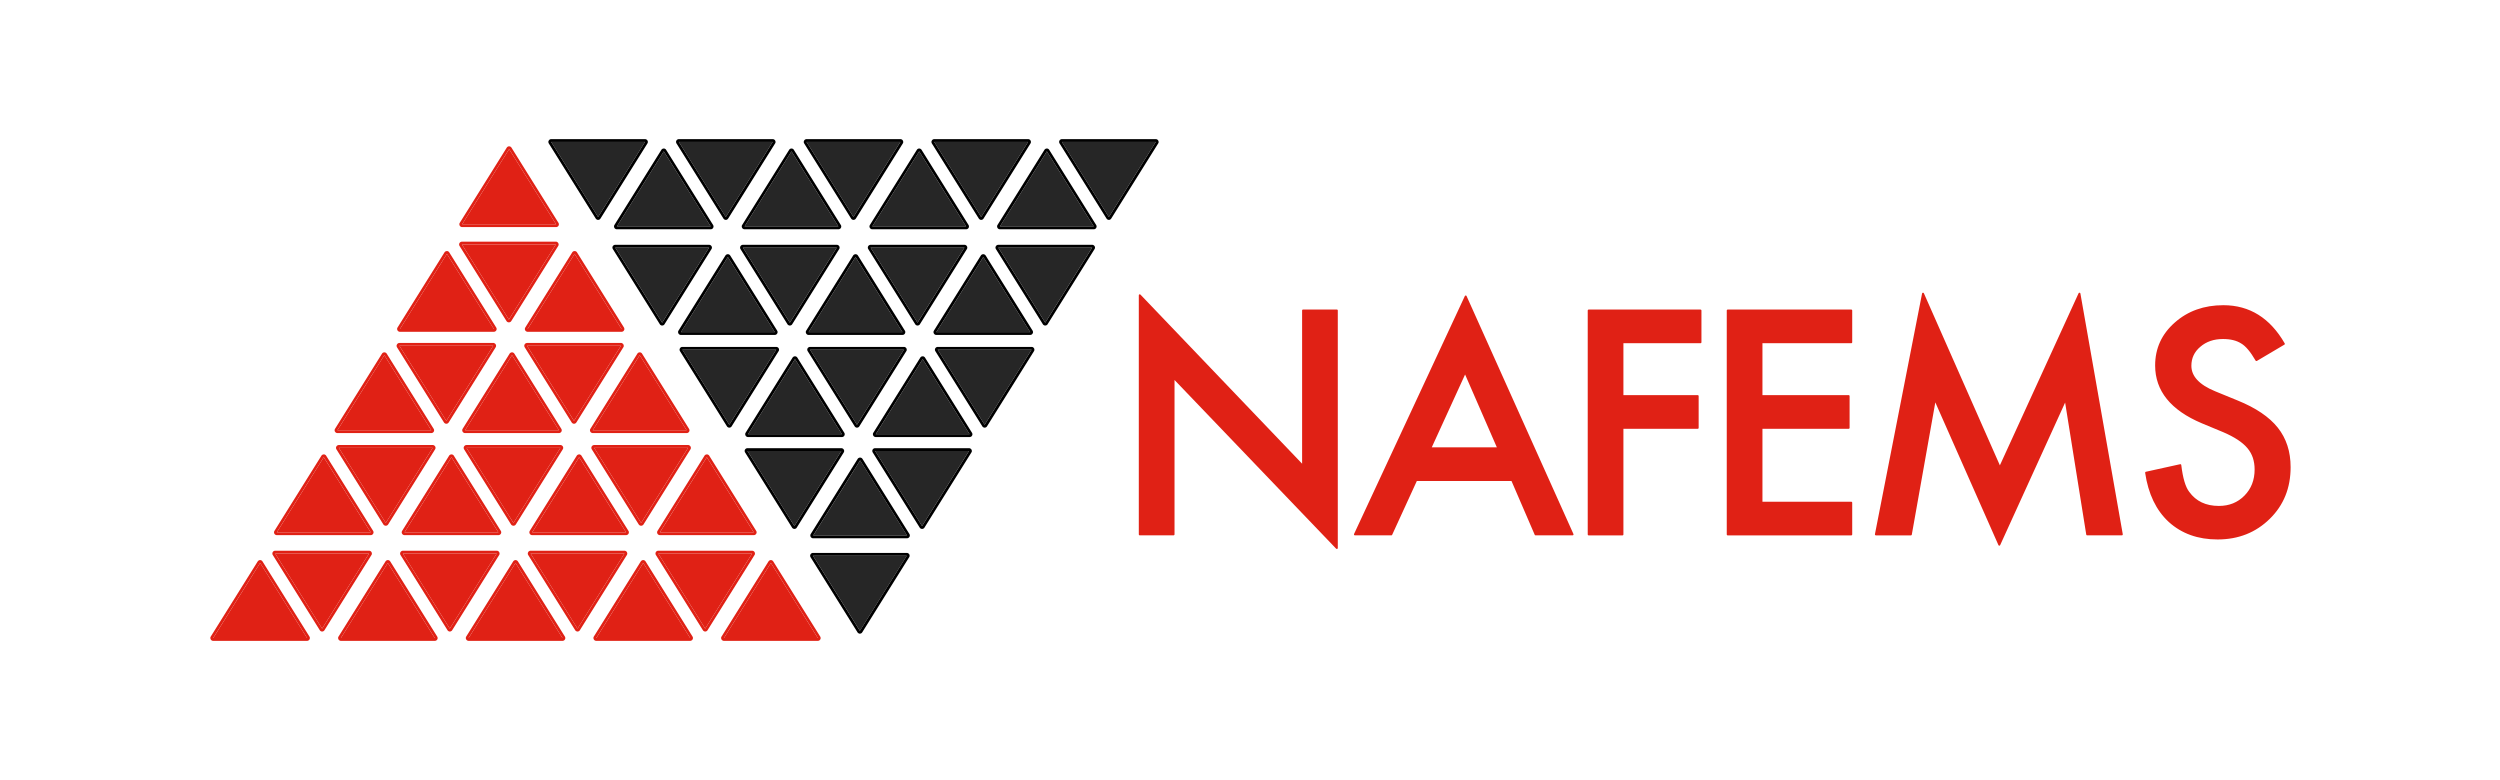 <?xml version="1.0" encoding="UTF-8"?>
<svg id="Layer_1" data-name="Layer 1" xmlns="http://www.w3.org/2000/svg" viewBox="0 0 718 224">
  <g>
    <path d="M327.34,153.48v-68.68l46.9,49.06v-44.69h9.7v68.22l-46.89-48.94v45.02h-9.71Z" fill="none"/>
    <path d="M434.27,137.86h-27.53l-7.16,15.62h-10.45l31.82-68.34,30.69,68.34h-10.62l-6.74-15.62h0ZM430.31,128.74l-9.53-21.86-10,21.86h19.53Z" fill="none"/>
    <path d="M488.37,98.3h-22.4v15.45h21.61v9.13h-21.61v30.61h-9.7v-64.31h32.11v9.12h0Z" fill="none"/>
    <path d="M531.68,98.3h-25.78v15.45h25.03v9.13h-25.03v21.49h25.78v9.12h-35.48v-64.31h35.48v9.12h0Z" fill="none"/>
    <path d="M538.75,153.48l13.54-69.14,22.07,49.98,22.86-49.98,12.17,69.14h-9.95l-6.21-38.81-19.03,41.77-18.49-41.81-6.91,38.86h-10.04Z" fill="none"/>
    <path d="M655.91,98.76l-7.87,4.66c-1.48-2.55-2.88-4.22-4.21-5-1.39-.89-3.18-1.33-5.37-1.33-2.69,0-4.92.76-6.7,2.29-1.78,1.5-2.67,3.39-2.67,5.67,0,3.14,2.33,5.66,7,7.58l6.42,2.63c5.21,2.11,9.03,4.69,11.45,7.73,2.42,3.04,3.63,6.76,3.63,11.18,0,5.92-1.97,10.8-5.92,14.66-3.97,3.89-8.89,5.83-14.78,5.83-5.58,0-10.19-1.65-13.83-4.95-3.58-3.3-5.82-7.96-6.7-13.95l9.83-2.17c.45,3.78,1.22,6.39,2.33,7.83,2,2.77,4.91,4.16,8.74,4.16,3.03,0,5.54-1.01,7.54-3.04,2-2.03,3-4.59,3-7.71,0-1.25-.18-2.39-.52-3.44-.35-1.04-.89-2-1.62-2.87-.74-.88-1.69-1.69-2.86-2.46-1.16-.76-2.55-1.49-4.16-2.18l-6.21-2.58c-8.8-3.72-13.2-9.16-13.2-16.33,0-4.83,1.85-8.87,5.54-12.12,3.7-3.28,8.29-4.92,13.79-4.92,7.41,0,13.2,3.61,17.37,10.83h0Z" fill="none"/>
    <path d="M327.34,153.48v-68.68l46.9,49.06v-44.69h9.7v68.22l-46.89-48.94v45.02h-9.71Z" fill="#e02115" stroke="#e02115" stroke-linejoin="round" stroke-width=".55"/>
    <path d="M434.27,137.86h-27.53l-7.16,15.62h-10.45l31.82-68.34,30.69,68.34h-10.62l-6.74-15.62h0ZM430.31,128.74l-9.53-21.86-10,21.86h19.53Z" fill="#e02115" stroke="#e02115" stroke-linejoin="round" stroke-width=".55"/>
    <path d="M488.37,98.3h-22.4v15.45h21.61v9.13h-21.61v30.61h-9.7v-64.31h32.11v9.12h0Z" fill="#e02115" stroke="#e02115" stroke-linejoin="round" stroke-width=".55"/>
    <path d="M531.68,98.3h-25.78v15.45h25.03v9.13h-25.03v21.49h25.78v9.12h-35.48v-64.31h35.48v9.12h0Z" fill="#e02115" stroke="#e02115" stroke-linejoin="round" stroke-width=".55"/>
    <path d="M538.75,153.48l13.54-69.14,22.07,49.98,22.86-49.98,12.17,69.14h-9.95l-6.21-38.81-19.03,41.77-18.49-41.81-6.91,38.86h-10.04Z" fill="#e02115" stroke="#e02115" stroke-linejoin="round" stroke-width=".55"/>
    <path d="M655.91,98.76l-7.87,4.66c-1.48-2.55-2.88-4.22-4.21-5-1.39-.89-3.18-1.33-5.37-1.33-2.69,0-4.92.76-6.7,2.29-1.78,1.5-2.67,3.39-2.67,5.67,0,3.14,2.33,5.66,7,7.58l6.42,2.63c5.21,2.11,9.03,4.69,11.45,7.73,2.42,3.04,3.63,6.76,3.63,11.18,0,5.92-1.97,10.8-5.92,14.66-3.97,3.89-8.89,5.83-14.78,5.83-5.58,0-10.19-1.65-13.83-4.95-3.58-3.3-5.82-7.96-6.7-13.95l9.83-2.17c.45,3.78,1.22,6.39,2.33,7.83,2,2.77,4.91,4.16,8.74,4.16,3.03,0,5.54-1.01,7.54-3.04,2-2.03,3-4.59,3-7.71,0-1.25-.18-2.39-.52-3.44-.35-1.04-.89-2-1.62-2.87-.74-.88-1.69-1.69-2.86-2.46-1.16-.76-2.55-1.49-4.16-2.18l-6.21-2.58c-8.8-3.72-13.2-9.16-13.2-16.33,0-4.83,1.85-8.87,5.54-12.12,3.7-3.28,8.29-4.92,13.79-4.92,7.41,0,13.2,3.61,17.37,10.83h0Z" fill="#e02115" stroke="#e02115" stroke-linejoin="round" stroke-width=".55"/>
  </g>
  <g>
    <path d="M171.77,62.33l-13.48-21.57h26.96l-13.48,21.57Z" fill="#262626" fill-rule="evenodd"/>
    <path d="M185.34,39.96l.09.02.09.02.08.04.08.04.08.05.07.06.06.07.05.08.04.08.04.08.02.09.02.09v.09s0,.09,0,.09l-.02.09-.02.09-.04.08-.04.08-13.48,21.57-.05.07-.06.07-.07.06-.07.05-.08.05-.08.04-.09.02-.09.02h-.09s-.09,0-.09,0l-.09-.02-.09-.02-.08-.04-.08-.05-.08-.05-.07-.06-.06-.07-.05-.07-13.48-21.57-.04-.08-.04-.08-.02-.09v-.09s-.02-.09-.02-.09v-.09s.02-.09.02-.09l.03-.09.04-.08.04-.08.05-.08.06-.07.07-.06.07-.05.08-.04.08-.04.09-.02.09-.02h.09s26.96,0,26.96,0c0,0,.09,0,.09,0ZM158.29,40.76l13.48,21.57,13.48-21.57h-26.96Z" fill-rule="evenodd"/>
    <path d="M190.17,92.68l-13.48-21.57h26.96l-13.48,21.57Z" fill="#262626" fill-rule="evenodd"/>
    <path d="M203.74,70.31l.09.02.09.02.08.04.08.04.07.05.07.06.06.07.05.07.05.08.04.08.02.09.02.09v.09s0,.09,0,.09l-.02.09-.02.09-.04.08-.04.08-13.48,21.57-.05.08-.06.07-.07.06-.07.05-.08.04-.08.04-.09.03h-.09s-.09.02-.09.02h-.09s-.09-.02-.09-.02l-.09-.03-.08-.04-.08-.04-.08-.05-.07-.06-.06-.07-.05-.08-13.48-21.57-.04-.08-.04-.08-.02-.09-.02-.09v-.09s0-.09,0-.09v-.09s.04-.09.04-.09l.03-.08.05-.08.05-.07.06-.07.07-.06.07-.05.08-.04.08-.04.09-.02.09-.02h.09s26.96,0,26.96,0c0,0,.09,0,.09,0ZM176.69,71.12l13.48,21.57,13.48-21.57h-26.96Z" fill-rule="evenodd"/>
    <path d="M209.45,122l-13.48-21.57h26.96l-13.48,21.57Z" fill="#262626" fill-rule="evenodd"/>
    <path d="M223.02,99.63l.09.02.09.02.08.04.08.04.08.05.07.06.06.07.05.07.04.08.04.08.02.09.02.09v.09s0,.09,0,.09l-.02.09-.02.09-.04.08-.04.08-13.48,21.57-.05.08-.06.07-.07.06-.07.05-.08.05-.08.03-.09.03h-.09s-.09.02-.09.02h-.09s-.09-.02-.09-.02l-.09-.03-.08-.03-.08-.05-.08-.05-.07-.06-.06-.07-.05-.08-13.48-21.57-.04-.08-.04-.08-.02-.09v-.09s-.02-.09-.02-.09v-.09s.02-.09.02-.09l.03-.09.04-.08.04-.08.05-.07.06-.07.07-.06.07-.05.08-.04.08-.04.09-.02.09-.02h.09s26.96,0,26.96,0c0,0,.09,0,.09,0ZM195.97,100.43l13.48,21.57,13.48-21.57s-26.96,0-26.96,0Z" fill-rule="evenodd"/>
    <path d="M228.15,151.09l-13.48-21.57h26.96l-13.48,21.57h0Z" fill="#262626" fill-rule="evenodd"/>
    <path d="M241.72,128.72l.09.02.09.02.08.04.08.04.07.05.07.06.06.07.05.07.05.08.04.08.02.09.02.09v.09s0,.09,0,.09l-.02.09-.02.09-.04.08-.04.08-13.48,21.57-.05.08-.06.07-.07.06-.07.05-.08.04-.08.04-.09.03h-.09s-.09.02-.09.02h-.09s-.09-.02-.09-.02l-.09-.03-.08-.04-.08-.04-.08-.05-.07-.06-.06-.07-.05-.08-13.48-21.57-.04-.08-.04-.08-.02-.09-.02-.09v-.09s0-.09,0-.09v-.09s.04-.09.04-.09l.03-.08.05-.08.05-.07.06-.07.07-.06.07-.05.08-.04.08-.04.09-.02.09-.02h.09s26.96,0,26.96,0h.09s0,0,0,0ZM214.67,129.52l13.48,21.57,13.48-21.57h-26.96,0Z" fill-rule="evenodd"/>
    <path d="M246.96,181.17l-13.48-21.57h26.96l-13.48,21.57Z" fill="#262626" fill-rule="evenodd"/>
    <path d="M260.52,158.8l.09.02.09.02.08.04.08.04.08.05.07.06.06.07.05.07.04.08.04.08.02.09.02.09v.09s0,.09,0,.09l-.02.09-.02.09-.04.08-.04.08-13.48,21.57-.05.08-.06.07-.07.06-.07.05-.08.04-.08.04-.09.03h-.09s-.09.02-.09.02h-.09s-.09-.02-.09-.02l-.09-.03-.08-.04-.08-.04-.08-.05-.07-.06-.06-.07-.05-.08-13.48-21.57-.04-.08-.04-.08-.02-.09v-.09s-.02-.09-.02-.09v-.09s.02-.09.02-.09l.03-.09.04-.08.04-.08.05-.07.06-.07.07-.06.07-.05.08-.04.08-.04.09-.02.09-.02h.09s26.96,0,26.96,0h.09ZM233.47,159.6l13.48,21.57,13.48-21.57h-26.96Z" fill-rule="evenodd"/>
    <path d="M208.44,62.33l-13.48-21.57h26.96l-13.48,21.57Z" fill="#262626" fill-rule="evenodd"/>
    <path d="M222.01,39.96l.09.02.09.02.08.04.08.04.08.05.07.06.06.07.05.08.04.08.04.08.02.09.02.09v.09s0,.09,0,.09v.09s-.04.09-.04.09l-.03.08-.05.08-13.48,21.57-.05.07-.06.07-.07.06-.07.05-.08.05-.08.04-.09.02-.09.02h-.09s-.09,0-.09,0l-.09-.02-.09-.02-.08-.04-.08-.05-.07-.05-.07-.06-.06-.07-.05-.07-13.48-21.57-.05-.08-.03-.08-.03-.09v-.09s-.02-.09-.02-.09v-.09s.02-.09.02-.09l.02-.09.04-.08.04-.08.05-.08.06-.07.07-.06.08-.05.08-.04.08-.04.09-.02.09-.02h.09s26.96,0,26.96,0c0,0,.09,0,.09,0ZM194.96,40.76l13.48,21.57,13.48-21.57h-26.96Z" fill-rule="evenodd"/>
    <path d="M226.84,92.68l-13.48-21.57h26.96l-13.48,21.57h0Z" fill="#262626" fill-rule="evenodd"/>
    <path d="M240.41,70.31l.09.02.09.02.08.04.08.04.08.05.07.06.06.07.05.07.04.08.04.08.02.09.02.09v.09s0,.09,0,.09l-.02.09-.02.09-.04.08-.04.08-13.48,21.57-.05.08-.06.07-.07.06-.07.05-.08.04-.08.04-.09.03h-.09s-.09.02-.09.02h-.09s-.09-.02-.09-.02l-.09-.03-.09-.04-.08-.04-.08-.05-.07-.06-.06-.07-.05-.08-13.48-21.57-.04-.08-.04-.08-.02-.09v-.09s-.02-.09-.02-.09v-.09s.02-.09.02-.09l.03-.09.04-.08.04-.08.05-.07.06-.07.07-.06.07-.05.08-.04.08-.04.09-.02.09-.02h.09s26.96,0,26.96,0h.09s0,0,0,0ZM213.36,71.12l13.48,21.57,13.48-21.57h-26.96Z" fill-rule="evenodd"/>
    <path d="M246.12,122l-13.48-21.57h26.96l-13.48,21.57Z" fill="#262626" fill-rule="evenodd"/>
    <path d="M259.69,99.63l.09.02.09.02.08.04.08.04.08.05.07.06.06.07.05.07.04.08.04.08.02.09.02.09v.09s0,.09,0,.09v.09s-.04.09-.04.09l-.03.08-.05.08-13.48,21.57-.05.08-.06.07-.07.06-.07.05-.08.05-.08.03-.09.03h-.09s-.09.02-.09.02h-.09s-.09-.02-.09-.02l-.09-.03-.08-.03-.08-.05-.07-.05-.07-.06-.06-.07-.05-.08-13.48-21.57-.05-.08-.03-.08-.03-.09v-.09s-.02-.09-.02-.09v-.09s.02-.09.02-.09l.02-.09.04-.08.04-.08.05-.07.06-.07.07-.06.08-.05.08-.04.08-.04.09-.02.09-.02h.09s26.96,0,26.96,0c0,0,.09,0,.09,0ZM232.64,100.43l13.48,21.57,13.48-21.57s-26.96,0-26.96,0Z" fill-rule="evenodd"/>
    <path d="M264.82,151.09l-13.48-21.57h26.96l-13.48,21.57Z" fill="#262626" fill-rule="evenodd"/>
    <path d="M278.39,128.72l.09.02.09.02.08.04.08.04.08.05.07.06.06.07.05.07.04.08.04.08.02.09.02.09v.09s0,.09,0,.09v.09s-.04.09-.04.09l-.04.08-.04.08-13.48,21.57-.05.08-.06.07-.07.06-.07.05-.08.04-.08.04-.09.03h-.09s-.09.02-.09.02h-.09s-.09-.02-.09-.02l-.09-.03-.09-.04-.08-.04-.08-.05-.07-.06-.06-.07-.05-.08-13.48-21.57-.05-.08-.03-.08-.03-.09v-.09s-.02-.09-.02-.09v-.09s.02-.09.02-.09l.02-.09.04-.08.04-.08.05-.07.06-.07.07-.06.07-.05.08-.04.08-.04.09-.02.09-.02h.09s26.96,0,26.96,0h.09ZM251.34,129.52l13.48,21.57,13.48-21.57h-26.96Z" fill-rule="evenodd"/>
    <path d="M245.11,62.33l-13.48-21.57h26.96l-13.48,21.57Z" fill="#262626" fill-rule="evenodd"/>
    <path d="M258.69,39.96l.09.02.09.02.08.04.08.04.07.05.07.06.06.07.05.08.05.08.03.08.03.09v.09s.02.09.02.09v.09s-.02.09-.02.09l-.02.09-.04.08-.04.08-13.48,21.57-.05.07-.06.07-.07.06-.08.05-.08.05-.08.04-.09.02-.09.02h-.09s-.09,0-.09,0l-.09-.02-.09-.02-.08-.04-.08-.05-.07-.05-.07-.06-.06-.07-.05-.07-13.48-21.57-.04-.08-.04-.08-.02-.09-.02-.09v-.09s0-.09,0-.09l.02-.09.02-.09.04-.08.05-.08.05-.08.06-.07.07-.06.07-.05.08-.04.08-.04.09-.02.09-.02h.09s26.96,0,26.96,0c0,0,.09,0,.09,0ZM231.63,40.76l13.48,21.57,13.48-21.57h-26.96Z" fill-rule="evenodd"/>
    <path d="M263.51,92.68l-13.48-21.57h26.96l-13.48,21.57Z" fill="#262626" fill-rule="evenodd"/>
    <path d="M277.09,70.31l.09.02.09.02.08.04.08.04.07.05.07.06.06.07.05.07.04.08.04.08.03.09v.09s.02.09.02.09v.09s-.02.09-.02.09l-.02.09-.04.08-.04.08-13.48,21.57-.05.08-.06.07-.07.06-.08.05-.08.04-.08.04-.09.03h-.09s-.09.02-.09.02h-.09s-.09-.02-.09-.02l-.09-.03-.08-.04-.08-.04-.07-.05-.07-.06-.06-.07-.05-.08-13.48-21.57-.04-.08-.04-.08-.02-.09-.02-.09v-.09s0-.09,0-.09l.02-.09.02-.09.04-.08.04-.08.05-.07.06-.07.07-.06.08-.05.08-.04.08-.04.09-.02.09-.02h.09s26.96,0,26.96,0c0,0,.09,0,.09,0ZM250.03,71.12l13.48,21.57,13.48-21.57h-26.96Z" fill-rule="evenodd"/>
    <path d="M282.79,122l-13.48-21.57h26.96l-13.48,21.57Z" fill="#262626" fill-rule="evenodd"/>
    <path d="M296.36,99.63l.09.02.09.02.08.04.08.04.07.05.07.06.06.07.05.07.05.08.03.08.03.09v.09s.02.09.02.09v.09s-.02.09-.02.09l-.02.09-.04.08-.04.08-13.48,21.57-.05.08-.06.07-.07.06-.08.05-.08.05-.08.03-.09.03h-.09s-.09.02-.09.02h-.09s-.09-.02-.09-.02l-.09-.03-.08-.03-.08-.05-.07-.05-.07-.06-.06-.07-.05-.08-13.48-21.57-.04-.08-.04-.08-.02-.09-.02-.09v-.09s0-.09,0-.09l.02-.09.02-.09.04-.08.05-.08.05-.07.06-.07.07-.06.07-.05.08-.04.08-.04.09-.02.09-.02h.09s26.96,0,26.96,0c0,0,.09,0,.09,0ZM269.31,100.43l13.48,21.57,13.48-21.57s-26.96,0-26.96,0Z" fill-rule="evenodd"/>
    <path d="M281.79,62.33l-13.48-21.57h26.96l-13.48,21.57Z" fill="#262626" fill-rule="evenodd"/>
    <path d="M295.36,39.96l.09.02.09.02.08.04.08.04.08.05.07.06.06.07.05.08.04.08.04.08.02.09.02.09v.09s0,.09,0,.09l-.02.09-.02.09-.04.08-.04.08-13.48,21.57-.05.07-.06.07-.07.06-.07.05-.08.05-.08.04-.09.02-.09.02h-.09s-.09,0-.09,0l-.09-.02-.09-.02-.08-.04-.08-.05-.08-.05-.07-.06-.06-.07-.05-.07-13.48-21.57-.04-.08-.04-.08-.02-.09v-.09s-.02-.09-.02-.09v-.09s.02-.09.02-.09l.03-.09.04-.08.04-.08.05-.08.06-.07.07-.06.07-.05.08-.04.08-.04.09-.02.09-.02h.09s26.96,0,26.96,0c0,0,.09,0,.09,0ZM268.31,40.76l13.48,21.57,13.48-21.57h-26.96Z" fill-rule="evenodd"/>
    <path d="M300.19,92.68l-13.48-21.57h26.96l-13.48,21.57Z" fill="#262626" fill-rule="evenodd"/>
    <path d="M313.76,70.31l.09.02.09.02.08.04.08.04.07.05.07.06.06.07.05.07.05.08.04.08.02.09.02.09v.09s0,.09,0,.09l-.02.09-.02.09-.04.08-.04.08-13.48,21.57-.05.08-.06.07-.07.06-.08.05-.08.04-.08.04-.09.03h-.09s-.09.02-.09.02h-.09s-.09-.02-.09-.02l-.09-.03-.08-.04-.08-.04-.08-.05-.07-.06-.06-.07-.05-.08-13.48-21.57-.04-.08-.04-.08-.02-.09-.02-.09v-.09s0-.09,0-.09l.02-.09.03-.09.03-.08.05-.08.05-.07.06-.07.07-.06.07-.05.08-.04.08-.04.09-.02.09-.02h.09s26.96,0,26.96,0c0,0,.09,0,.09,0ZM286.71,71.12l13.48,21.57,13.48-21.57h-26.96Z" fill-rule="evenodd"/>
    <path d="M318.46,62.33l-13.48-21.57h26.96l-13.48,21.57Z" fill="#262626" fill-rule="evenodd"/>
    <path d="M332.03,39.96l.09.02.09.02.08.04.08.04.08.05.07.06.06.07.05.08.04.08.04.08.02.09.02.09v.09s0,.09,0,.09v.09s-.04.09-.04.09l-.03.08-.05.08-13.48,21.57-.05.07-.06.07-.07.06-.07.05-.08.05-.08.04-.09.02-.09.02h-.09s-.09,0-.09,0l-.09-.02-.09-.02-.08-.04-.08-.05-.07-.05-.07-.06-.06-.07-.05-.07-13.48-21.57-.05-.08-.03-.08-.03-.09v-.09s-.02-.09-.02-.09v-.09s.02-.09.02-.09l.02-.09.04-.08.04-.08.05-.08.06-.07.07-.06.08-.05.08-.04.08-.04.09-.02.09-.02h.09s26.96,0,26.96,0c0,0,.09,0,.09,0ZM304.98,40.76l13.48,21.57,13.48-21.57h-26.96Z" fill-rule="evenodd"/>
    <path d="M300.66,43.46l13.48,21.57h-26.96l13.48-21.57Z" fill="#262626" fill-rule="evenodd"/>
    <path d="M300.75,42.65l.09.02.09.03.08.03.08.05.07.05.07.06.06.07.05.08,13.48,21.57.04.08.04.08.02.09.02.09v.09s0,.09,0,.09l-.02.09-.02.09-.04.08-.04.08-.05.08-.06.07-.07.06-.08.05-.08.04-.08.04-.09.02-.09.02h-.09s-26.96,0-26.96,0h-.09s-.09-.02-.09-.02l-.09-.02-.08-.04-.08-.04-.07-.05-.07-.06-.06-.07-.05-.08-.04-.08-.04-.08-.03-.09v-.09s-.02-.09-.02-.09v-.09s.02-.09.02-.09l.02-.09.04-.08.04-.08,13.48-21.57.05-.08.06-.07.07-.06.08-.05.08-.05.08-.03.09-.03.09-.02h.09s.09,0,.09,0ZM287.18,65.03h26.96l-13.48-21.57-13.48,21.57Z" fill-rule="evenodd"/>
    <path d="M263.99,43.46l13.48,21.57h-26.96l13.48-21.57Z" fill="#262626" fill-rule="evenodd"/>
    <path d="M264.08,42.65l.09.02.09.03.08.03.08.05.08.05.07.06.06.07.05.08,13.48,21.57.04.08.04.08.02.09.02.09v.09s0,.09,0,.09v.09s-.04.09-.04.09l-.03.08-.05.08-.05.08-.06.07-.07.06-.07.05-.08.04-.08.04-.09.02-.09.02h-.09s-26.96,0-26.96,0h-.09s-.09-.02-.09-.02l-.09-.02-.08-.04-.08-.04-.07-.05-.07-.06-.06-.07-.05-.08-.05-.08-.04-.08-.02-.09-.02-.09v-.09s0-.09,0-.09l.02-.09.02-.09.04-.08.04-.08,13.48-21.57.05-.08.06-.07.07-.06.07-.05.08-.05.08-.03.09-.03.09-.02h.09s.09,0,.09,0ZM250.51,65.03h26.96l-13.48-21.57-13.48,21.57Z" fill-rule="evenodd"/>
    <path d="M282.39,73.81l13.48,21.57h-26.96l13.48-21.57Z" fill="#262626" fill-rule="evenodd"/>
    <path d="M282.48,73.01l.09.02.09.02.08.04.08.04.08.05.07.06.06.07.05.07,13.48,21.57.04.08.04.08.02.09v.09s.02.09.02.09v.09s-.02.09-.02.09l-.03.09-.04.08-.04.08-.05.08-.06.07-.07.06-.07.05-.08.05-.08.03-.09.03h-.09s-.09.02-.09.02h-27.05s-.09-.02-.09-.02l-.09-.03-.08-.03-.08-.05-.08-.05-.07-.06-.06-.07-.05-.08-.04-.08-.04-.08-.02-.09-.02-.09v-.09s0-.09,0-.09l.02-.09.02-.09.04-.08.04-.08,13.48-21.57.05-.07.06-.07.07-.06.07-.05.08-.04.08-.04.09-.02.09-.02h.09s.09,0,.09,0ZM268.91,95.38h26.96l-13.48-21.57-13.48,21.57Z" fill-rule="evenodd"/>
    <path d="M227.31,43.46l13.48,21.57h-26.96l13.48-21.57Z" fill="#262626" fill-rule="evenodd"/>
    <path d="M227.41,42.65l.09.02.09.03.08.03.08.05.07.05.07.06.06.07.05.08,13.48,21.57.05.08.03.08.03.09v.09s.02.09.02.09v.09s-.02.09-.02.09l-.02.09-.04.08-.04.08-.05.08-.06.07-.07.06-.08.05-.08.04-.08.04-.09.02-.09.02h-.09s-26.96,0-26.96,0h-.09s-.09-.02-.09-.02l-.09-.02-.08-.04-.08-.04-.08-.05-.07-.06-.06-.07-.05-.08-.04-.08-.04-.08-.02-.09-.02-.09v-.09s0-.09,0-.09v-.09s.04-.09.04-.09l.03-.08.05-.08,13.48-21.57.05-.08.06-.07.07-.06.07-.05.08-.05.08-.03.09-.03.09-.02h.09s.09,0,.09,0h0ZM213.83,65.03h26.96l-13.48-21.57-13.48,21.57Z" fill-rule="evenodd"/>
    <path d="M245.71,73.81l13.48,21.57h-26.96l13.48-21.57Z" fill="#262626" fill-rule="evenodd"/>
    <path d="M245.81,73.01l.09.02.09.02.08.04.08.04.07.05.07.06.06.07.05.07,13.48,21.57.04.08.04.08.02.09.02.09v.09s0,.09,0,.09l-.02.09-.02.09-.04.08-.04.08-.05.08-.06.07-.07.06-.08.05-.08.05-.08.03-.09.03h-.09s-.09.02-.09.02h-27.05s-.09-.02-.09-.02l-.09-.03-.08-.03-.08-.05-.07-.05-.07-.06-.06-.07-.05-.08-.04-.08-.04-.08-.03-.09v-.09s-.02-.09-.02-.09v-.09s.02-.09.02-.09l.02-.09.04-.08.04-.08,13.48-21.57.05-.07.06-.07.07-.06.08-.05.08-.04.09-.04.09-.02.09-.02h.09s.09,0,.09,0ZM232.23,95.38h26.96l-13.48-21.57-13.48,21.57Z" fill-rule="evenodd"/>
    <path d="M264.99,103.13l13.48,21.57h-26.96s13.48-21.57,13.48-21.57Z" fill="#262626" fill-rule="evenodd"/>
    <path d="M265.08,102.33l.09.02.09.02.08.04.08.05.07.05.07.06.06.07.05.07,13.48,21.57.05.08.03.08.03.09v.09s.02.09.02.09v.09s-.02.09-.02.09l-.02.09-.04.08-.04.08-.05.08-.06.07-.07.06-.08.05-.08.04-.08.04-.09.02-.09.02h-.09s-26.96,0-26.96,0h-.09s-.09-.02-.09-.02l-.09-.02-.08-.04-.08-.04-.08-.05-.07-.06-.06-.07-.05-.08-.04-.08-.04-.08-.02-.09-.02-.09v-.09s0-.09,0-.09v-.09s.04-.09.04-.09l.03-.08.05-.08,13.48-21.57.05-.07.06-.07.07-.06.07-.05.08-.05.08-.04.09-.02.09-.02h.09s.09,0,.09,0ZM251.51,124.7h26.96l-13.48-21.57-13.48,21.57Z" fill-rule="evenodd"/>
    <path d="M190.64,43.46l13.48,21.57h-26.96l13.48-21.57Z" fill="#262626" fill-rule="evenodd"/>
    <path d="M190.73,42.65l.09.02.09.03.08.03.08.05.07.05.07.06.06.07.05.08,13.48,21.57.04.08.04.08.02.09.02.09v.09s0,.09,0,.09l-.02.09-.02.09-.04.08-.04.08-.05.08-.06.07-.07.06-.08.05-.08.04-.08.04-.09.02-.09.02h-.09s-26.96,0-26.96,0h-.09s-.09-.02-.09-.02l-.09-.02-.08-.04-.08-.04-.07-.05-.07-.06-.06-.07-.05-.08-.04-.08-.04-.08-.03-.09v-.09s-.02-.09-.02-.09v-.09s.02-.09.02-.09l.02-.09.04-.08.04-.08,13.48-21.57.05-.08.06-.07.07-.06.08-.05.08-.05.08-.03.09-.03.09-.02h.09s.09,0,.09,0ZM177.16,65.03h26.96l-13.48-21.57-13.48,21.57Z" fill-rule="evenodd"/>
    <path d="M209.04,73.81l13.48,21.57h-26.96l13.48-21.57Z" fill="#262626" fill-rule="evenodd"/>
    <path d="M209.13,73.01l.09.02.09.02.08.04.08.04.07.05.07.06.06.07.05.07,13.48,21.57.04.08.04.08.02.09.02.09v.09s0,.09,0,.09l-.02.09-.02.09-.04.08-.05.08-.05.08-.06.07-.07.06-.07.05-.08.05-.08.03-.09.03h-.09s-.09.02-.09.02h-27.05s-.09-.02-.09-.02l-.09-.03-.08-.03-.08-.05-.07-.05-.07-.06-.06-.07-.05-.08-.05-.08-.03-.08-.03-.09v-.09s-.02-.09-.02-.09v-.09s.02-.09.02-.09l.02-.09.04-.08.04-.08,13.48-21.57.05-.07.06-.07.07-.06.08-.05.08-.04.08-.04.09-.02.09-.02h.09s.09,0,.09,0ZM195.56,95.38h26.96l-13.48-21.57-13.48,21.57Z" fill-rule="evenodd"/>
    <path d="M228.32,103.13l13.48,21.57h-26.96l13.48-21.57h0Z" fill="#262626" fill-rule="evenodd"/>
    <path d="M228.41,102.33l.09.02.09.02.08.04.08.05.07.05.07.06.06.07.05.07,13.48,21.57.04.08.04.08.02.09.02.09v.09s0,.09,0,.09l-.02.09-.02.09-.04.08-.04.08-.05.08-.06.07-.07.06-.08.05-.08.04-.08.04-.09.02-.09.02h-.09s-26.96,0-26.96,0h-.09s-.09-.02-.09-.02l-.09-.02-.08-.04-.08-.04-.07-.05-.07-.06-.06-.07-.05-.08-.04-.08-.04-.08-.03-.09v-.09s-.02-.09-.02-.09v-.09s.02-.09.02-.09l.02-.09.04-.08.04-.08,13.48-21.57.05-.07.06-.07.07-.06.08-.05.08-.05.08-.04.09-.02.09-.02h.09s.09,0,.09,0h0ZM214.84,124.7h26.96l-13.48-21.57-13.48,21.57h0Z" fill-rule="evenodd"/>
    <path d="M247.03,132.22l13.48,21.57h-26.96l13.48-21.57Z" fill="#262626" fill-rule="evenodd"/>
    <path d="M247.11,131.42l.09.02.09.02.08.04.08.04.07.05.07.06.06.07.05.07,13.48,21.57.04.08.04.08.02.09.02.09v.09s0,.09,0,.09l-.02.09-.02.09-.04.08-.05.08-.05.07-.06.07-.07.06-.07.05-.08.05-.08.03-.09.03h-.09s-.09.02-.09.02h-27.05s-.09-.02-.09-.02l-.09-.03-.08-.03-.08-.05-.07-.05-.07-.06-.06-.07-.05-.07-.05-.08-.03-.08-.03-.09v-.09s-.02-.09-.02-.09v-.09s.02-.09.02-.09l.02-.09.04-.08.04-.08,13.48-21.57.05-.07.06-.07.07-.06.08-.05.08-.04.08-.04.09-.02.09-.02h.09s.09,0,.09,0ZM233.54,153.79h26.96l-13.48-21.57-13.48,21.57Z" fill-rule="evenodd"/>
  </g>
  <g>
    <path d="M221.4,161.67l13.48,21.57h-26.96l13.48-21.57Z" fill="#e02115" fill-rule="evenodd"/>
    <path d="M221.49,160.86l.09.02.09.02.08.04.08.05.07.05.07.06.06.07.05.07,13.48,21.57.05.08.03.08.03.09v.09s.02.09.02.09v.09s-.02.09-.02.09l-.02.09-.04.08-.04.08-.05.08-.06.07-.07.06-.08.05-.08.04-.08.04-.09.02-.09.02h-.09s-26.96,0-26.96,0h-.09s-.09-.02-.09-.02l-.09-.02-.08-.04-.08-.04-.08-.05-.07-.06-.06-.07-.05-.08-.04-.08-.04-.08-.02-.09-.02-.09v-.09s0-.09,0-.09v-.09s.04-.09.04-.09l.03-.08.05-.08,13.48-21.57.05-.07.06-.07.07-.06.07-.05.08-.05.08-.04.09-.02.09-.02h.09s.09,0,.09,0h0ZM207.92,183.24h26.96l-13.48-21.57-13.48,21.57Z" fill="#e02115" fill-rule="evenodd"/>
    <path d="M203,131.32l13.48,21.57h-26.96l13.48-21.57Z" fill="#e02115" fill-rule="evenodd"/>
    <path d="M203.09,130.51h.09s.09.04.09.04l.09.04.08.04.08.05.07.06.06.07.05.08,13.48,21.57.04.08.04.08.02.09v.09s.02.09.02.09v.09s-.02.09-.02.09l-.03.09-.04.08-.04.08-.05.07-.06.07-.07.06-.07.05-.08.04-.08.04-.09.02-.09.02h-.09s-26.96,0-26.96,0h-.09s-.09-.02-.09-.02l-.09-.02-.08-.04-.08-.04-.08-.05-.07-.06-.06-.07-.05-.07-.04-.08-.04-.08-.02-.09-.02-.09v-.09s0-.09,0-.09l.02-.09.02-.09.04-.08.04-.08,13.48-21.57.05-.08.06-.07.07-.06.07-.05.08-.04.08-.04.09-.03h.09s.09-.02.09-.02h.09s0,0,0,0ZM189.52,152.88h26.96l-13.48-21.57-13.48,21.57Z" fill="#e02115" fill-rule="evenodd"/>
    <path d="M183.72,102l13.48,21.57h-26.96l13.48-21.57Z" fill="#e02115" fill-rule="evenodd"/>
    <path d="M183.82,101.2h.09s.09.04.09.04l.08.04.08.04.07.05.07.06.06.07.05.08,13.48,21.57.05.08.03.08.03.09v.09s.02.09.02.09v.09s-.02.09-.02.09l-.02.09-.04.08-.04.08-.05.07-.06.07-.07.06-.08.05-.08.04-.08.04-.09.02-.09.02h-.09s-26.96,0-26.96,0h-.09s-.09-.02-.09-.02l-.09-.02-.08-.04-.08-.04-.08-.05-.07-.06-.06-.07-.05-.07-.04-.08-.04-.08-.02-.09-.02-.09v-.09s0-.09,0-.09v-.09s.04-.09.04-.09l.03-.08.05-.08,13.48-21.57.05-.08.06-.07.07-.06.07-.05.08-.04.08-.04.09-.03h.09s.09-.02.09-.02h.09ZM170.24,123.57h26.96l-13.48-21.57-13.48,21.57Z" fill="#e02115" fill-rule="evenodd"/>
    <path d="M165.02,72.91l13.48,21.57h-26.96s13.48-21.57,13.48-21.57Z" fill="#e02115" fill-rule="evenodd"/>
    <path d="M165.11,72.11h.09s.09.04.09.04l.09.04.08.04.08.05.07.06.06.07.05.08,13.48,21.57.04.08.04.08.02.09v.09s.02.09.02.09v.09s-.02.09-.02.09l-.03.09-.04.08-.04.08-.05.07-.06.07-.07.06-.07.05-.08.04-.08.04-.09.02-.09.02h-.09s-26.96,0-26.96,0h-.09s-.09-.02-.09-.02l-.09-.02-.08-.04-.08-.04-.08-.05-.07-.06-.06-.07-.05-.07-.04-.08-.04-.08-.02-.09-.02-.09v-.09s0-.09,0-.09l.02-.09.02-.09.04-.08.04-.08,13.48-21.57.05-.08.06-.07.07-.06.07-.05.08-.04.08-.04.09-.03h.09s.09-.02.09-.02h.09s0,0,0,0ZM151.54,94.48h26.96l-13.48-21.57-13.48,21.57Z" fill="#e02115" fill-rule="evenodd"/>
    <path d="M146.22,42.83l13.48,21.57h-26.96s13.48-21.57,13.48-21.57Z" fill="#e02115" fill-rule="evenodd"/>
    <path d="M146.31,42.03l.09.02.09.02.08.04.08.04.07.05.07.06.06.07.05.08,13.48,21.57.05.08.03.09.03.09v.09s.02.09.02.09v.09s-.02.09-.02.09l-.02.09-.04.08-.04.08-.05.07-.06.07-.07.06-.08.05-.08.04-.08.04-.09.02-.09.02h-.09s-26.96,0-26.96,0h-.09s-.09-.02-.09-.02l-.09-.02-.08-.04-.08-.04-.08-.05-.07-.06-.06-.07-.05-.07-.04-.08-.04-.08-.02-.09-.02-.09v-.09s0-.09,0-.09v-.09s.04-.09.04-.09l.03-.09.05-.08,13.48-21.57.05-.08.06-.07.07-.06.07-.05.08-.04.08-.04.09-.02.09-.02h.09s.09,0,.09,0h0ZM132.74,64.4h26.96l-13.48-21.57-13.48,21.57Z" fill="#e02115" fill-rule="evenodd"/>
    <path d="M184.73,161.67l13.48,21.57h-26.96l13.48-21.57Z" fill="#e02115" fill-rule="evenodd"/>
    <path d="M184.82,160.86l.09.02.09.02.08.04.08.05.07.05.07.06.06.07.05.07,13.48,21.57.04.08.04.08.02.09.02.09v.09s0,.09,0,.09l-.02.09-.02.09-.04.08-.04.08-.05.08-.06.07-.07.06-.08.05-.08.04-.08.04-.09.02-.09.02h-.09s-26.96,0-26.96,0h-.09s-.09-.02-.09-.02l-.09-.02-.08-.04-.08-.04-.07-.05-.07-.06-.06-.07-.05-.08-.04-.08-.04-.08-.03-.09v-.09s-.02-.09-.02-.09v-.09s.02-.09.02-.09l.02-.09.04-.08.04-.08,13.48-21.57.05-.07.06-.07.07-.06.08-.05.08-.05.08-.04.09-.02.09-.02h.09s.09,0,.09,0ZM171.25,183.24h26.96l-13.48-21.57-13.48,21.57Z" fill="#e02115" fill-rule="evenodd"/>
    <path d="M166.33,131.32l13.48,21.57h-26.96l13.48-21.57Z" fill="#e02115" fill-rule="evenodd"/>
    <path d="M166.42,130.51h.09s.09.04.09.04l.08.04.08.04.07.05.07.06.06.07.05.08,13.48,21.57.04.08.04.08.02.09.02.09v.09s0,.09,0,.09l-.02.09-.02.09-.04.08-.04.08-.05.07-.06.07-.07.06-.08.05-.08.04-.08.04-.09.02-.09.02h-.09s-26.96,0-26.96,0h-.09s-.09-.02-.09-.02l-.09-.02-.08-.04-.08-.04-.07-.05-.07-.06-.06-.07-.05-.07-.04-.08-.04-.08-.03-.09v-.09s-.02-.09-.02-.09v-.09s.02-.09.02-.09l.02-.09.04-.08.04-.08,13.48-21.57.05-.08.06-.07.07-.06.08-.05.08-.04.09-.04.09-.03h.09s.09-.02.09-.02h.09s0,0,0,0ZM152.85,152.88h26.96l-13.48-21.57-13.48,21.57Z" fill="#e02115" fill-rule="evenodd"/>
    <path d="M147.05,102l13.48,21.57h-26.96l13.48-21.57Z" fill="#e02115" fill-rule="evenodd"/>
    <path d="M147.14,101.2h.09s.09.04.09.04l.08.04.08.04.07.05.07.06.06.07.05.08,13.48,21.57.04.08.04.08.02.09.02.09v.09s0,.09,0,.09l-.02.09-.02.09-.04.08-.04.08-.05.07-.06.07-.07.06-.08.05-.08.04-.08.04-.09.02-.09.02h-.09s-26.96,0-26.96,0h-.09s-.09-.02-.09-.02l-.09-.02-.08-.04-.08-.04-.07-.05-.07-.06-.06-.07-.05-.07-.04-.08-.04-.08-.03-.09v-.09s-.02-.09-.02-.09v-.09s.02-.09.02-.09l.02-.09.04-.08.04-.08,13.48-21.57.05-.08.06-.07.07-.06.08-.05.08-.04.08-.04.09-.03h.09s.09-.02.09-.02h.09ZM133.57,123.57h26.96l-13.48-21.57-13.48,21.57Z" fill="#e02115" fill-rule="evenodd"/>
    <path d="M128.35,72.91l13.48,21.57h-26.96s13.48-21.57,13.48-21.57Z" fill="#e02115" fill-rule="evenodd"/>
    <path d="M128.44,72.11h.09s.09.04.09.04l.08.04.08.04.07.05.07.06.06.07.05.08,13.48,21.57.04.08.04.08.02.09.02.09v.09s0,.09,0,.09l-.02.09-.02.09-.04.08-.04.08-.05.07-.06.07-.07.06-.08.05-.08.04-.08.04-.09.02-.09.02h-.09s-26.96,0-26.96,0h-.09s-.09-.02-.09-.02l-.09-.02-.08-.04-.08-.04-.07-.05-.07-.06-.06-.07-.05-.07-.04-.08-.04-.08-.03-.09v-.09s-.02-.09-.02-.09v-.09s.02-.09.02-.09l.02-.09.04-.08.04-.08,13.48-21.57.05-.08.06-.07.07-.06.08-.05.08-.04.09-.04.09-.03h.09s.09-.02.09-.02c0,0,.09,0,.09,0ZM114.87,94.48h26.96l-13.48-21.57-13.48,21.57Z" fill="#e02115" fill-rule="evenodd"/>
    <path d="M148.06,161.67l13.48,21.57h-26.96l13.48-21.57Z" fill="#e02115" fill-rule="evenodd"/>
    <path d="M148.15,160.86l.09.02.09.02.08.04.08.05.08.05.07.06.06.07.05.07,13.48,21.57.04.08.04.08.02.09.02.09v.09s0,.09,0,.09v.09s-.04.09-.04.09l-.03.08-.05.08-.05.08-.06.07-.07.06-.07.05-.08.04-.08.04-.09.02-.09.02h-.09s-26.96,0-26.96,0h-.09s-.09-.02-.09-.02l-.09-.02-.08-.04-.08-.04-.07-.05-.07-.06-.06-.07-.05-.08-.05-.08-.04-.08-.02-.09-.02-.09v-.09s0-.09,0-.09l.02-.09.02-.09.04-.08.04-.08,13.48-21.57.05-.07.06-.07.07-.06.07-.05.08-.05.08-.04.09-.02.09-.02h.09s.09,0,.09,0h0ZM134.58,183.24h26.96l-13.48-21.57-13.48,21.57Z" fill="#e02115" fill-rule="evenodd"/>
    <path d="M129.66,131.32l13.48,21.57h-26.96l13.48-21.57Z" fill="#e02115" fill-rule="evenodd"/>
    <path d="M129.75,130.51h.09s.09.04.09.04l.08.04.08.04.08.05.07.06.06.07.05.08,13.48,21.57.04.08.04.08.02.09.02.09v.09s0,.09,0,.09l-.02.09-.02.09-.04.08-.05.08-.05.07-.06.07-.07.06-.07.05-.08.04-.08.04-.09.02-.09.02h-.09s-26.96,0-26.96,0h-.09s-.09-.02-.09-.02l-.09-.02-.08-.04-.08-.04-.07-.05-.07-.06-.06-.07-.05-.07-.05-.08-.03-.08-.03-.09-.02-.09v-.09s0-.09,0-.09l.02-.09.02-.09.04-.08.04-.08,13.48-21.57.05-.08.06-.07.07-.06.08-.05.08-.04.08-.04.09-.03h.09s.09-.02.09-.02h.09ZM116.18,152.88h26.96l-13.48-21.57-13.48,21.57Z" fill="#e02115" fill-rule="evenodd"/>
    <path d="M110.38,102l13.48,21.57h-26.96l13.48-21.57Z" fill="#e02115" fill-rule="evenodd"/>
    <path d="M110.47,101.2h.09s.09.04.09.04l.08.04.08.04.08.05.07.06.06.07.05.08,13.48,21.57.04.08.04.08.02.09.02.09v.09s0,.09,0,.09v.09s-.04.09-.04.09l-.03.08-.05.08-.05.07-.06.07-.07.06-.07.05-.08.04-.08.04-.09.02-.09.02h-.09s-26.96,0-26.96,0h-.09s-.09-.02-.09-.02l-.09-.02-.08-.04-.08-.04-.07-.05-.07-.06-.06-.07-.05-.07-.05-.08-.04-.08-.02-.09-.02-.09v-.09s0-.09,0-.09l.02-.09.02-.09.04-.08.04-.08,13.48-21.57.05-.08.06-.07.07-.06.07-.05.08-.04.08-.04.09-.03h.09s.09-.02.09-.02c0,0,.09,0,.09,0ZM96.9,123.57h26.96l-13.48-21.57-13.48,21.57Z" fill="#e02115" fill-rule="evenodd"/>
    <path d="M111.38,161.67l13.48,21.57h-26.96l13.48-21.57Z" fill="#e02115" fill-rule="evenodd"/>
    <path d="M111.48,160.86l.09.02.09.02.09.04.08.05.07.05.07.06.06.07.05.07,13.48,21.57.05.08.03.08.03.09v.09s.02.09.02.09v.09s-.02.09-.02.09l-.02.09-.04.08-.04.08-.05.08-.06.07-.07.06-.08.05-.08.04-.08.04-.09.02-.09.02h-.09s-26.96,0-26.96,0h-.09s-.09-.02-.09-.02l-.09-.02-.08-.04-.08-.04-.08-.05-.07-.06-.06-.07-.05-.08-.04-.08-.04-.08-.02-.09-.02-.09v-.09s0-.09,0-.09v-.09s.04-.09.04-.09l.03-.08.05-.08,13.48-21.57.05-.07.06-.07.07-.06.07-.05.08-.05.08-.04.09-.02.09-.02h.09s.09,0,.09,0ZM97.9,183.24h26.96l-13.48-21.57-13.48,21.57Z" fill="#e02115" fill-rule="evenodd"/>
    <path d="M92.98,131.32l13.48,21.57h-26.96l13.48-21.57Z" fill="#e02115" fill-rule="evenodd"/>
    <path d="M93.08,130.51h.09s.09.04.09.04l.08.04.08.04.08.05.07.06.06.07.05.08,13.48,21.57.04.08.04.08.02.09v.09s.02.09.02.09v.09s-.02.09-.02.09l-.03.09-.04.08-.04.08-.05.07-.06.07-.07.06-.07.05-.08.04-.08.04-.09.02-.09.02h-.09s-26.96,0-26.96,0h-.09s-.09-.02-.09-.02l-.09-.02-.08-.04-.08-.04-.08-.05-.07-.06-.06-.07-.05-.07-.04-.08-.04-.08-.02-.09-.02-.09v-.09s0-.09,0-.09l.02-.09.02-.09.04-.08.04-.08,13.48-21.57.05-.08.06-.07.07-.06.07-.05.08-.04.08-.04.09-.03h.09s.09-.02.09-.02h.09ZM79.5,152.88h26.96l-13.48-21.57-13.48,21.57Z" fill="#e02115" fill-rule="evenodd"/>
    <path d="M74.71,161.67l13.48,21.57h-26.96l13.48-21.57Z" fill="#e02115" fill-rule="evenodd"/>
    <path d="M74.8,160.86l.09.02.09.02.08.04.08.05.07.05.07.06.06.07.05.07,13.48,21.57.04.08.04.08.02.09.02.09v.09s0,.09,0,.09l-.02.09-.02.09-.04.08-.04.08-.05.08-.06.07-.07.06-.08.05-.08.04-.08.04-.09.02-.09.02h-.09s-26.96,0-26.96,0h-.09s-.09-.02-.09-.02l-.09-.02-.08-.04-.08-.04-.07-.05-.07-.06-.06-.07-.05-.08-.04-.08-.04-.08-.03-.09v-.09s-.02-.09-.02-.09v-.09s.02-.09.02-.09l.02-.09.04-.08.04-.08,13.48-21.57.05-.07.06-.07.07-.06.08-.05.08-.05.08-.04.09-.02.09-.02h.09s.09,0,.09,0ZM61.23,183.24h26.96l-13.48-21.57-13.48,21.57Z" fill="#e02115" fill-rule="evenodd"/>
    <path d="M92.51,180.54l-13.48-21.57h26.96s-13.48,21.57-13.48,21.57Z" fill="#e02115" fill-rule="evenodd"/>
    <path d="M106.08,158.17l.09.02.09.02.08.04.08.04.08.05.07.06.06.07.05.08.04.08.04.08.02.09.02.09v.09s0,.09,0,.09v.09s-.04.09-.04.09l-.03.08-.05.08-13.48,21.57-.05.08-.06.07-.07.06-.07.05-.08.05-.09.04-.09.02-.09.02h-.09s-.09,0-.09,0l-.09-.02-.09-.02-.08-.04-.08-.05-.07-.05-.07-.06-.06-.07-.05-.08-13.48-21.57-.05-.08-.03-.08-.03-.09v-.09s-.02-.09-.02-.09v-.09s.02-.09.02-.09l.02-.09.04-.08.04-.08.05-.08.06-.07.07-.06.08-.05.08-.04.08-.04.09-.02.09-.02h.09s26.96,0,26.96,0c0,0,.09,0,.09,0ZM79.03,158.97l13.48,21.57,13.48-21.57h-26.96Z" fill="#e02115" fill-rule="evenodd"/>
    <path d="M129.18,180.54l-13.48-21.57h26.96l-13.48,21.57Z" fill="#e02115" fill-rule="evenodd"/>
    <path d="M142.76,158.17l.09.02.09.02.08.04.08.04.07.05.07.06.06.07.05.08.05.08.03.08.03.09v.09s.02.09.02.09v.09s-.02.09-.02.09l-.02.09-.04.08-.04.08-13.48,21.57-.05.08-.06.07-.07.06-.08.05-.08.05-.08.04-.09.02-.09.02h-.09s-.09,0-.09,0l-.09-.02-.09-.02-.08-.04-.08-.05-.07-.05-.07-.06-.06-.07-.05-.08-13.48-21.57-.04-.08-.04-.08-.02-.09-.02-.09v-.09s0-.09,0-.09l.02-.09.02-.09.04-.08.05-.08.05-.08.06-.07.07-.06.07-.05.08-.04.08-.04.09-.02.09-.02h.09s26.96,0,26.96,0c0,0,.09,0,.09,0ZM115.7,158.97l13.48,21.57,13.48-21.57h-26.96Z" fill="#e02115" fill-rule="evenodd"/>
    <path d="M110.79,150.19l-13.48-21.57h26.96l-13.48,21.57Z" fill="#e02115" fill-rule="evenodd"/>
    <path d="M124.36,127.82h.09s.09.04.09.04l.08.03.08.05.07.05.07.06.06.07.05.07.05.08.04.08.02.09.02.09v.09s0,.09,0,.09l-.02.09-.02.09-.04.08-.04.08-13.48,21.57-.05.07-.06.07-.07.06-.08.05-.08.04-.08.04-.09.02-.09.02h-.09s-.09,0-.09,0l-.09-.02-.09-.02-.08-.04-.08-.04-.08-.05-.07-.06-.06-.07-.05-.07-13.48-21.57-.04-.08-.04-.08-.02-.09-.02-.09v-.09s0-.09,0-.09l.02-.09.03-.09.03-.08.05-.08.05-.07.06-.07.07-.06.07-.05.08-.05.08-.03.09-.03h.09s.09-.02.09-.02h27.05ZM97.31,128.62l13.48,21.57,13.48-21.57h-26.96Z" fill="#e02115" fill-rule="evenodd"/>
    <path d="M165.86,180.54l-13.48-21.57h26.96l-13.48,21.57Z" fill="#e02115" fill-rule="evenodd"/>
    <path d="M179.43,158.17l.09.02.09.02.08.04.08.04.08.05.07.06.06.07.05.08.04.08.04.08.02.09.02.09v.09s0,.09,0,.09l-.02.09-.02.09-.04.08-.04.08-13.48,21.57-.05.08-.06.07-.07.06-.07.05-.08.05-.08.04-.09.02-.09.02h-.09s-.09,0-.09,0l-.09-.02-.09-.02-.08-.04-.08-.05-.08-.05-.07-.06-.06-.07-.05-.08-13.48-21.57-.04-.08-.04-.08-.02-.09v-.09s-.02-.09-.02-.09v-.09s.02-.09.02-.09l.03-.09.04-.08.04-.08.05-.08.06-.07.07-.06.07-.05.08-.04.08-.04.09-.02.09-.02h.09s26.96,0,26.96,0h.09ZM152.38,158.97l13.48,21.57,13.48-21.57h-26.96Z" fill="#e02115" fill-rule="evenodd"/>
    <path d="M147.46,150.19l-13.48-21.57h26.96l-13.48,21.57Z" fill="#e02115" fill-rule="evenodd"/>
    <path d="M161.03,127.82h.09s.09.04.09.04l.08.03.08.05.08.05.07.06.06.07.05.07.04.08.04.08.02.09.02.09v.09s0,.09,0,.09l-.02.09-.02.09-.04.08-.04.08-13.48,21.57-.05.07-.06.07-.07.06-.07.05-.08.04-.08.04-.09.02-.09.02h-.09s-.09,0-.09,0l-.09-.02-.09-.02-.09-.04-.08-.04-.08-.05-.07-.06-.06-.07-.05-.07-13.48-21.57-.04-.08-.04-.08-.02-.09v-.09s-.02-.09-.02-.09v-.09s.02-.09.02-.09l.03-.09.04-.08.04-.08.05-.07.06-.07.07-.06.07-.05.08-.05.08-.03.09-.03h.09s.09-.02.09-.02h27.05s0,0,0,0ZM133.98,128.62l13.48,21.57,13.48-21.57h-26.96Z" fill="#e02115" fill-rule="evenodd"/>
    <path d="M128.18,120.87l-13.48-21.57h26.96l-13.48,21.57Z" fill="#e02115" fill-rule="evenodd"/>
    <path d="M141.75,98.5h.09s.09.04.09.04l.08.04.08.05.08.05.07.06.06.07.05.08.04.08.04.08.02.09.02.09v.09s0,.09,0,.09l-.02.09-.02.09-.04.08-.04.08-13.48,21.57-.05.07-.06.07-.07.06-.07.05-.08.05-.08.04-.09.02-.09.02h-.09s-.09,0-.09,0l-.09-.02-.09-.02-.08-.04-.08-.05-.08-.05-.07-.06-.06-.07-.05-.07-13.48-21.57-.04-.08-.04-.08-.02-.09v-.09s-.02-.09-.02-.09v-.09s.02-.09.02-.09l.03-.09.04-.08.04-.08.05-.08.06-.07.07-.06.07-.05.08-.05.08-.04.09-.02h.09s.09-.02.09-.02h27.05ZM114.7,99.3l13.48,21.57,13.48-21.57h-26.96Z" fill="#e02115" fill-rule="evenodd"/>
    <path d="M202.53,180.54l-13.48-21.57h26.96l-13.48,21.57Z" fill="#e02115" fill-rule="evenodd"/>
    <path d="M216.1,158.17l.09.02.09.02.08.04.08.04.08.05.07.06.06.07.05.08.04.08.04.08.02.09.02.09v.09s0,.09,0,.09v.09s-.04.09-.04.09l-.03.08-.05.08-13.48,21.57-.05.08-.06.07-.07.06-.07.05-.08.05-.08.04-.09.02-.09.02h-.09s-.09,0-.09,0l-.09-.02-.09-.02-.08-.04-.08-.05-.07-.05-.07-.06-.06-.07-.05-.08-13.48-21.57-.05-.08-.03-.08-.03-.09v-.09s-.02-.09-.02-.09v-.09s.02-.09.02-.09l.02-.09.04-.08.04-.08.05-.08.06-.07.07-.06.08-.05.08-.04.08-.04.09-.02.09-.02h.09s26.96,0,26.96,0h.09ZM189.05,158.97l13.48,21.57,13.48-21.57h-26.96Z" fill="#e02115" fill-rule="evenodd"/>
    <path d="M184.13,150.19l-13.48-21.57h26.96l-13.48,21.57Z" fill="#e02115" fill-rule="evenodd"/>
    <path d="M197.7,127.82h.09s.09.04.09.04l.08.03.08.05.07.05.07.06.06.07.05.07.04.08.04.08.03.09v.09s.02.09.02.09v.09s-.02.09-.02.09l-.02.09-.04.08-.04.08-13.48,21.57-.05.07-.06.07-.07.06-.08.05-.08.04-.09.04-.09.02-.09.02h-.09s-.09,0-.09,0l-.09-.02-.09-.02-.08-.04-.08-.04-.07-.05-.07-.06-.06-.07-.05-.07-13.48-21.57-.04-.08-.04-.08-.02-.09-.02-.09v-.09s0-.09,0-.09l.02-.09.02-.09.04-.08.04-.08.05-.07.06-.07.07-.06.08-.05.08-.05.08-.03.09-.03h.09s.09-.02.09-.02h27.05s0,0,0,0ZM170.65,128.62l13.48,21.57,13.48-21.57h-26.96Z" fill="#e02115" fill-rule="evenodd"/>
    <path d="M164.85,120.87l-13.48-21.57h26.96l-13.48,21.57Z" fill="#e02115" fill-rule="evenodd"/>
    <path d="M178.42,98.5h.09s.09.04.09.04l.08.04.08.05.08.05.07.06.06.07.05.08.04.08.04.08.02.09.02.09v.09s0,.09,0,.09v.09s-.04.09-.04.09l-.03.08-.05.08-13.48,21.57-.05.07-.06.07-.07.06-.07.05-.08.05-.08.04-.09.02-.09.02h-.09s-.09,0-.09,0l-.09-.02-.09-.02-.08-.04-.08-.05-.07-.05-.07-.06-.06-.07-.05-.07-13.48-21.57-.05-.08-.03-.08-.03-.09v-.09s-.02-.09-.02-.09v-.09s.02-.09.02-.09l.02-.09.04-.08.04-.08.05-.08.06-.07.07-.06.08-.05.08-.05.08-.04.09-.02h.09s.09-.02.09-.02h27.05ZM151.37,99.3l13.48,21.57,13.48-21.57h-26.96Z" fill="#e02115" fill-rule="evenodd"/>
    <path d="M146.15,91.78l-13.48-21.57h26.96l-13.48,21.57Z" fill="#e02115" fill-rule="evenodd"/>
    <path d="M159.72,69.41h.09s.09.04.09.04l.08.04.08.04.07.05.07.06.06.07.05.07.04.08.04.08.03.09v.09s.02.09.02.09v.09s-.02.09-.02.09l-.02.09-.04.08-.04.08-13.48,21.57-.05.07-.06.07-.07.06-.08.05-.08.04-.09.04-.09.02-.09.02h-.09s-.09,0-.09,0l-.09-.02-.09-.02-.08-.04-.08-.04-.07-.05-.07-.06-.06-.07-.05-.07-13.48-21.57-.04-.08-.04-.08-.02-.09-.02-.09v-.09s0-.09,0-.09l.02-.09.02-.09.04-.08.04-.08.05-.07.06-.07.07-.06.08-.05.08-.04.08-.04.09-.03h.09s.09-.02.09-.02h27.05s0,0,0,0ZM132.67,70.21l13.48,21.57,13.48-21.57s-26.96,0-26.96,0Z" fill="#e02115" fill-rule="evenodd"/>
  </g>
</svg>